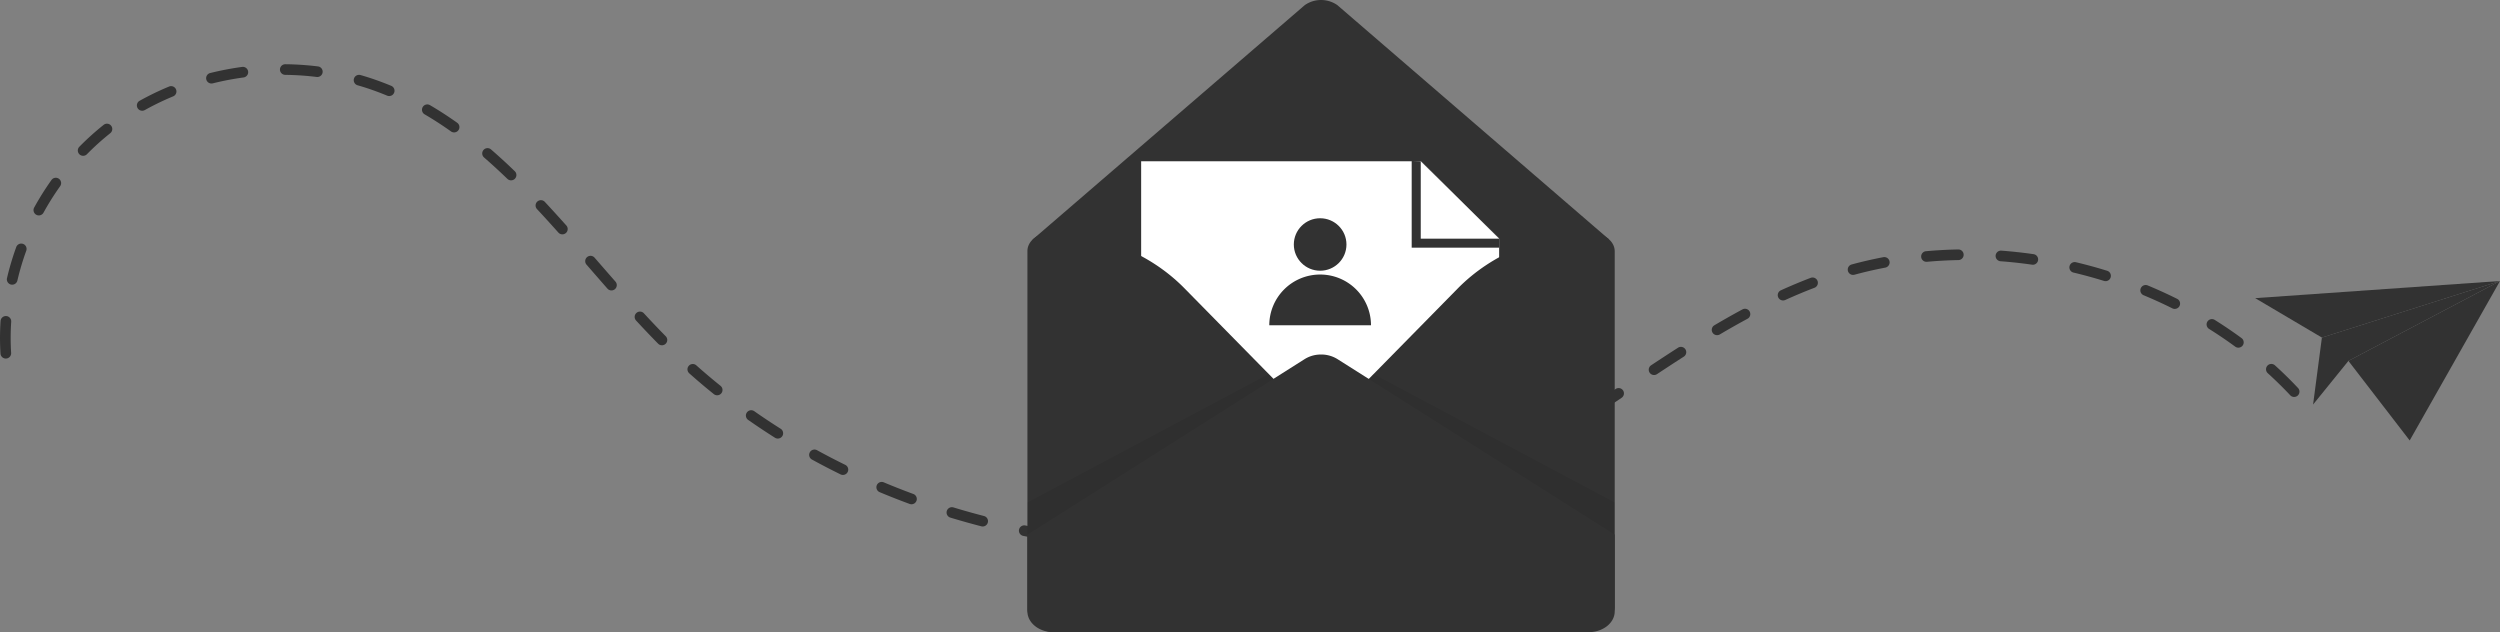 <svg xmlns="http://www.w3.org/2000/svg" width="783" height="198" viewBox="0 0 783 198"><rect x="0" y="0" width="783" height="198" fill="#808080" stroke="none"/><g id="Group_239108" data-name="Group 239108" transform="translate(-325.883 -392.365)"><g id="Group_239081" data-name="Group 239081" transform="translate(325.883 412.482)"><path id="Path_35" data-name="Path 35" d="M693.412,665.582h-.28a1.665,1.665,0,1,1,0-3.329h.28c3.212,0,6.466-.067,9.669-.2a1.665,1.665,0,1,1,.138,3.327C699.972,665.514,696.672,665.582,693.412,665.582Zm-13.631-.393c-.032,0-.065,0-.1,0-3.341-.192-6.725-.457-10.059-.789a1.665,1.665,0,1,1,.332-3.313c3.287.327,6.624.589,9.919.778a1.665,1.665,0,0,1-.095,3.327Zm36.694-.742a1.665,1.665,0,0,1-.163-3.322c3.292-.326,6.614-.729,9.874-1.2a1.665,1.665,0,1,1,.476,3.3c-3.308.475-6.679.883-10.019,1.214C716.586,664.443,716.531,664.447,716.475,664.447Zm-59.932-1.733a1.691,1.691,0,0,1-.261-.02c-3.309-.517-6.651-1.11-9.933-1.765a1.665,1.665,0,1,1,.655-3.265c3.237.645,6.532,1.231,9.795,1.74a1.665,1.665,0,0,1-.256,3.31Zm83.039-1.761a1.664,1.664,0,0,1-.334-3.3c3.243-.664,6.5-1.409,9.692-2.215a1.665,1.665,0,1,1,.821,3.227c-3.238.818-6.549,1.575-9.841,2.249A1.712,1.712,0,0,1,739.582,660.952Zm-105.923-2.968a1.68,1.68,0,0,1-.42-.054c-3.247-.839-6.514-1.758-9.711-2.731a1.665,1.665,0,1,1,.975-3.185c3.152.959,6.373,1.865,9.574,2.692a1.665,1.665,0,0,1-.418,3.277Zm128.53-2.935a1.665,1.665,0,0,1-.51-3.25c3.15-1.008,6.309-2.1,9.389-3.252a1.665,1.665,0,1,1,1.172,3.118c-3.129,1.168-6.338,2.28-9.539,3.3A1.651,1.651,0,0,1,762.189,655.049Zm-150.834-4.027a1.672,1.672,0,0,1-.579-.1c-3.149-1.159-6.307-2.4-9.388-3.691a1.665,1.665,0,1,1,1.293-3.07c3.036,1.271,6.149,2.495,9.252,3.638a1.664,1.664,0,0,1-.579,3.227ZM784,646.7a1.664,1.664,0,0,1-.687-3.183c3.016-1.356,6.028-2.8,8.951-4.295a1.666,1.666,0,1,1,1.524,2.963c-2.973,1.519-6.036,2.988-9.1,4.367A1.682,1.682,0,0,1,784,646.7ZM589.879,641.84a1.669,1.669,0,0,1-.736-.171c-3.016-1.479-6.029-3.043-8.954-4.647a1.666,1.666,0,1,1,1.61-2.917c2.881,1.58,5.848,3.12,8.819,4.577a1.664,1.664,0,0,1-.739,3.159Zm214.851-5.9a1.664,1.664,0,0,1-.846-3.1c2.734-1.6,5.521-3.286,8.519-5.161a1.666,1.666,0,1,1,1.775,2.82c-3.026,1.893-5.841,3.6-8.6,5.213A1.677,1.677,0,0,1,804.73,635.94Zm-235.235-5.489a1.666,1.666,0,0,1-.893-.259c-2.84-1.8-5.665-3.677-8.4-5.592a1.666,1.666,0,1,1,1.922-2.723c2.688,1.885,5.469,3.737,8.264,5.5a1.664,1.664,0,0,1-.9,3.071Zm255.015-6.932a1.664,1.664,0,0,1-.924-3.053c2.815-1.859,5.663-3.764,8.32-5.546a1.666,1.666,0,1,1,1.864,2.763c-2.663,1.785-5.516,3.695-8.34,5.559A1.673,1.673,0,0,1,824.51,623.519Zm219.9-6.1a1.668,1.668,0,0,1-1.219-.527c-2.231-2.374-4.6-4.7-7.041-6.913a1.667,1.667,0,1,1,2.247-2.463c2.507,2.272,4.941,4.661,7.232,7.1a1.665,1.665,0,0,1-1.219,2.8ZM550.5,616.892a1.668,1.668,0,0,1-1.047-.369c-2.619-2.1-5.211-4.3-7.7-6.515a1.667,1.667,0,1,1,2.224-2.484c2.451,2.181,5,4.337,7.576,6.407a1.665,1.665,0,0,1-1.049,2.961Zm293.439-6.344a1.664,1.664,0,0,1-.926-3.051c3.116-2.065,5.866-3.859,8.407-5.486a1.666,1.666,0,1,1,1.805,2.8c-2.526,1.618-5.262,3.4-8.363,5.458A1.666,1.666,0,0,1,843.935,610.548ZM327.7,605.389a1.668,1.668,0,0,1-1.665-1.562c-.1-1.613-.151-3.256-.151-4.884,0-1.758.059-3.545.177-5.31a1.67,1.67,0,0,1,3.333.22c-.112,1.693-.169,3.405-.169,5.09,0,1.559.049,3.133.145,4.678a1.667,1.667,0,0,1-1.563,1.765C327.77,605.389,327.734,605.389,327.7,605.389Zm699.238-3.408a1.665,1.665,0,0,1-.989-.325c-2.631-1.931-5.383-3.8-8.181-5.547a1.666,1.666,0,1,1,1.775-2.82c2.868,1.793,5.689,3.707,8.387,5.687a1.664,1.664,0,0,1-.992,3.005ZM533.2,601.234a1.667,1.667,0,0,1-1.191-.5c-2.224-2.255-4.493-4.639-6.938-7.288a1.668,1.668,0,0,1,2.458-2.254c2.419,2.622,4.664,4.979,6.862,7.208a1.665,1.665,0,0,1-1.191,2.832Zm330.48-3.17a1.664,1.664,0,0,1-.852-3.1c3-1.773,5.955-3.442,8.772-4.959a1.666,1.666,0,1,1,1.588,2.929c-2.779,1.5-5.692,3.144-8.659,4.9A1.661,1.661,0,0,1,863.68,598.064Zm143.33-8.221a1.668,1.668,0,0,1-.746-.176c-2.93-1.462-5.96-2.844-9-4.106a1.665,1.665,0,1,1,1.282-3.074c3.117,1.292,6.218,2.706,9.218,4.2a1.664,1.664,0,0,1-.749,3.153Zm-122.665-2.649a1.664,1.664,0,0,1-.693-3.18c3.13-1.421,6.269-2.732,9.329-3.9a1.665,1.665,0,1,1,1.192,3.11c-3,1.141-6.07,2.426-9.138,3.818A1.665,1.665,0,0,1,884.345,587.193Zm-366.954-3.139a1.668,1.668,0,0,1-1.257-.568c-1.963-2.235-3.949-4.518-5.869-6.726l-.713-.82a1.668,1.668,0,0,1,2.523-2.181l.713.82c1.918,2.205,3.9,4.485,5.859,6.714a1.665,1.665,0,0,1-1.256,2.761Zm-187.691-1.8a1.67,1.67,0,0,1-1.628-2.044,86.432,86.432,0,0,1,2.906-9.758,1.67,1.67,0,0,1,3.141,1.134,83.076,83.076,0,0,0-2.794,9.381A1.669,1.669,0,0,1,329.7,582.253Zm655.645-1.105a1.675,1.675,0,0,1-.5-.076c-3.136-.975-6.35-1.855-9.552-2.616a1.665,1.665,0,1,1,.775-3.239c3.275.779,6.563,1.679,9.771,2.676a1.664,1.664,0,0,1-.5,3.254Zm-79.079-1.959a1.664,1.664,0,0,1-.437-3.271c3.234-.877,6.56-1.643,9.885-2.278a1.665,1.665,0,1,1,.628,3.27c-3.241.618-6.483,1.365-9.636,2.22A1.68,1.68,0,0,1,906.266,579.188Zm56.3-3.185a1.682,1.682,0,0,1-.24-.017c-3.26-.469-6.573-.83-9.845-1.074a1.665,1.665,0,1,1,.249-3.32c3.348.249,6.737.619,10.073,1.1a1.665,1.665,0,0,1-.236,3.313Zm-33.315-.916a1.665,1.665,0,0,1-.149-3.323c3.339-.3,6.745-.487,10.123-.55h.032a1.665,1.665,0,0,1,.031,3.329c-3.3.062-6.624.243-9.883.537C929.352,575.085,929.3,575.087,929.25,575.087Zm-427.235-8.6a1.668,1.668,0,0,1-1.249-.559c-2.43-2.725-4.624-5.133-6.709-7.364a1.668,1.668,0,0,1,2.444-2.27c2.1,2.25,4.314,4.678,6.762,7.422a1.665,1.665,0,0,1-1.248,2.771Zm-163.967-5.929a1.667,1.667,0,0,1-1.463-2.466A88.167,88.167,0,0,1,342,549.472a1.668,1.668,0,0,1,2.723,1.928,84.88,84.88,0,0,0-5.214,8.3A1.67,1.67,0,0,1,338.048,560.561Zm147.9-10.988a1.668,1.668,0,0,1-1.162-.469c-2.47-2.386-4.927-4.638-7.3-6.694a1.667,1.667,0,1,1,2.19-2.514c2.422,2.1,4.925,4.39,7.438,6.817a1.664,1.664,0,0,1-1.162,2.86Zm-134.027-7.683a1.665,1.665,0,0,1-1.193-2.83,84.191,84.191,0,0,1,7.577-6.832,1.667,1.667,0,1,1,2.085,2.6,80.841,80.841,0,0,0-7.275,6.56A1.668,1.668,0,0,1,351.921,541.891Zm116.186-7.327a1.665,1.665,0,0,1-.968-.309c-2.736-1.944-5.519-3.746-8.271-5.356a1.666,1.666,0,1,1,1.69-2.872c2.837,1.659,5.7,3.515,8.519,5.516a1.665,1.665,0,0,1-.971,3.021Zm-97.682-6.788a1.664,1.664,0,0,1-.818-3.117,88.034,88.034,0,0,1,9.184-4.444,1.666,1.666,0,1,1,1.282,3.074,84.645,84.645,0,0,0-8.834,4.275A1.668,1.668,0,0,1,370.425,527.776Zm77.352-4.6a1.668,1.668,0,0,1-.641-.128c-1.61-.668-3.255-1.3-4.889-1.865-1.432-.5-2.9-.965-4.372-1.386a1.665,1.665,0,1,1,.922-3.2c1.529.437,3.061.923,4.553,1.443,1.695.591,3.4,1.242,5.07,1.934a1.664,1.664,0,0,1-.642,3.2Zm-55.671-3.93a1.665,1.665,0,0,1-.4-3.28,93.669,93.669,0,0,1,10.015-1.917,1.665,1.665,0,1,1,.45,3.3,90.309,90.309,0,0,0-9.656,1.849A1.69,1.69,0,0,1,392.106,519.245Zm33.154-2.039a1.69,1.69,0,0,1-.208-.013,88.208,88.208,0,0,0-9.806-.657,1.665,1.665,0,1,1,.038-3.329,91.525,91.525,0,0,1,10.18.683,1.664,1.664,0,0,1-.2,3.317Z" transform="translate(-325.883 -513.207)" fill="#323232"></path></g><g id="Group_239089" data-name="Group 239089" transform="translate(1032.206 480.376)"><g id="Group_239082" data-name="Group 239082" transform="translate(29.2 0)"><path id="Path_36" data-name="Path 36" d="M4927.316,951.085l-24.378,43.044-3.906,6.9-5.311-6.9-13.881-18.024Z" transform="translate(-4879.84 -951.085)" fill="#323232"></path></g><g id="Group_239083" data-name="Group 239083"><path id="Path_37" data-name="Path 37" d="M4781.665,951.084,4725.886,968.8l-20.9-12.351Z" transform="translate(-4704.991 -951.084)" fill="#323232"></path></g><g id="Group_239088" data-name="Group 239088" transform="translate(18.133)"><g id="Group_239087" data-name="Group 239087"><g id="Group_239086" data-name="Group 239086"><g id="Group_239085" data-name="Group 239085"><g id="Group_239084" data-name="Group 239084"><path id="Path_38" data-name="Path 38" d="M4872.111,951.084l-47.474,25.02-11.067,13.671,2.762-20.972Z" transform="translate(-4813.57 -951.084)" fill="#323232"></path></g></g></g></g></g></g><g id="Group_239107" data-name="Group 239107" transform="translate(647.67 392.365)"><g id="Group_239090" data-name="Group 239090" transform="translate(1.677 0)"><path id="Path_39" data-name="Path 39" d="M2443.173,467.274l-4.437,27.435-.852,5.266c0,4.077-8.738,57.784-13.263,57.784l-71.567-49.294L2273.625,563.4c-4.524,0-9.282-57.794-9.282-61.871l-.316-6.819-1.268-27.355,12.769-11,72.419-62.382a8.908,8.908,0,0,1,10.21,0l72.351,62.382Z" transform="translate(-2262.76 -392.365)" fill="#323232"></path></g><g id="Group_239094" data-name="Group 239094" transform="translate(35.622 50.411)"><g id="Group_239091" data-name="Group 239091" transform="translate(0 0.105)"><path id="Path_40" data-name="Path 40" d="M2578.139,720.04v83.9H2466.02V695.815h87.572Z" transform="translate(-2466.02 -695.815)" fill="#fff"></path></g><g id="Group_239092" data-name="Group 239092" transform="translate(84.732)"><path id="Path_41" data-name="Path 41" d="M3000.777,719.514v2.83H2973.39v-27.16l2.839.105Z" transform="translate(-2973.39 -695.184)" fill="#323232"></path></g><g id="Group_239093" data-name="Group 239093" transform="translate(87.571 0.105)"><path id="Path_42" data-name="Path 42" d="M3014.938,720.04H2990.39V695.815Z" transform="translate(-2990.39 -695.815)" fill="#fff"></path></g></g><g id="Group_239095" data-name="Group 239095" transform="translate(92.258 73.145)"><path id="Path_43" data-name="Path 43" d="M2806.61,890.706l41.046-41.738c10.78-10.961,26.166-17.224,42.314-17.224h0c3.792,0,6.867,2.49,6.867,5.562V948.863c0,3.072-5.127,7.736-8.92,7.736h-23.323l-57.985-58.962A4.853,4.853,0,0,1,2806.61,890.706Z" transform="translate(-2805.155 -831.744)" fill="#323232"></path></g><g id="Group_239096" data-name="Group 239096" transform="translate(0 73.068)"><path id="Path_44" data-name="Path 44" d="M2342.946,890.247,2301.9,848.509c-10.78-10.961-26.166-17.224-42.314-17.224h0c-3.792,0-6.867,2.49-6.867,5.562V949.073c0,3.072,4.4,7.143,8.194,7.143l24.048-.076,57.984-58.962A4.856,4.856,0,0,0,2342.946,890.247Z" transform="translate(-2252.719 -831.285)" fill="#323232"></path></g><g id="Group_239097" data-name="Group 239097" transform="translate(0 111.034)"><path id="Path_45" data-name="Path 45" d="M2436.66,1115.741V1139.8c0,3.6-3.669,6.511-8.193,6.511H2260.913c-4.524,0-8.193-2.915-8.193-6.511v-24.059l86.865-54.976a9.55,9.55,0,0,1,4.816-1.415,9.654,9.654,0,0,1,5.394,1.415Z" transform="translate(-2252.72 -1059.346)" fill="#323232"></path></g><g id="Group_239100" data-name="Group 239100" transform="translate(0 117.149)" opacity="0.56"><g id="Group_239099" data-name="Group 239099"><g id="Group_239098" data-name="Group 239098"><path id="Path_46" data-name="Path 46" d="M2252.72,1136.328l75.592-40.248,1.478,1.5-77.07,48.778Z" transform="translate(-2252.72 -1096.08)" opacity="0.12"></path></g></g></g><g id="Group_239103" data-name="Group 239103" transform="translate(106.87 117.149)" opacity="0.12"><g id="Group_239102" data-name="Group 239102"><g id="Group_239101" data-name="Group 239101"><path id="Path_47" data-name="Path 47" d="M2969.72,1136.328l-75.594-40.248-1.476,1.5,77.07,48.778Z" transform="translate(-2892.65 -1096.08)" opacity="0.56"></path></g></g></g><g id="Group_239106" data-name="Group 239106" transform="translate(75.753 68.357)"><g id="Group_239104" data-name="Group 239104" transform="translate(0 17.629)"><path id="Path_48" data-name="Path 48" d="M2722.25,908.877a15.9,15.9,0,0,0-15.928,15.878h31.857A15.9,15.9,0,0,0,2722.25,908.877Z" transform="translate(-2706.322 -908.877)" fill="#323232"></path></g><g id="Group_239105" data-name="Group 239105" transform="translate(7.686)"><ellipse id="Ellipse_3" data-name="Ellipse 3" cx="8.242" cy="8.216" rx="8.242" ry="8.216" fill="#323232"></ellipse></g></g></g></g></svg>